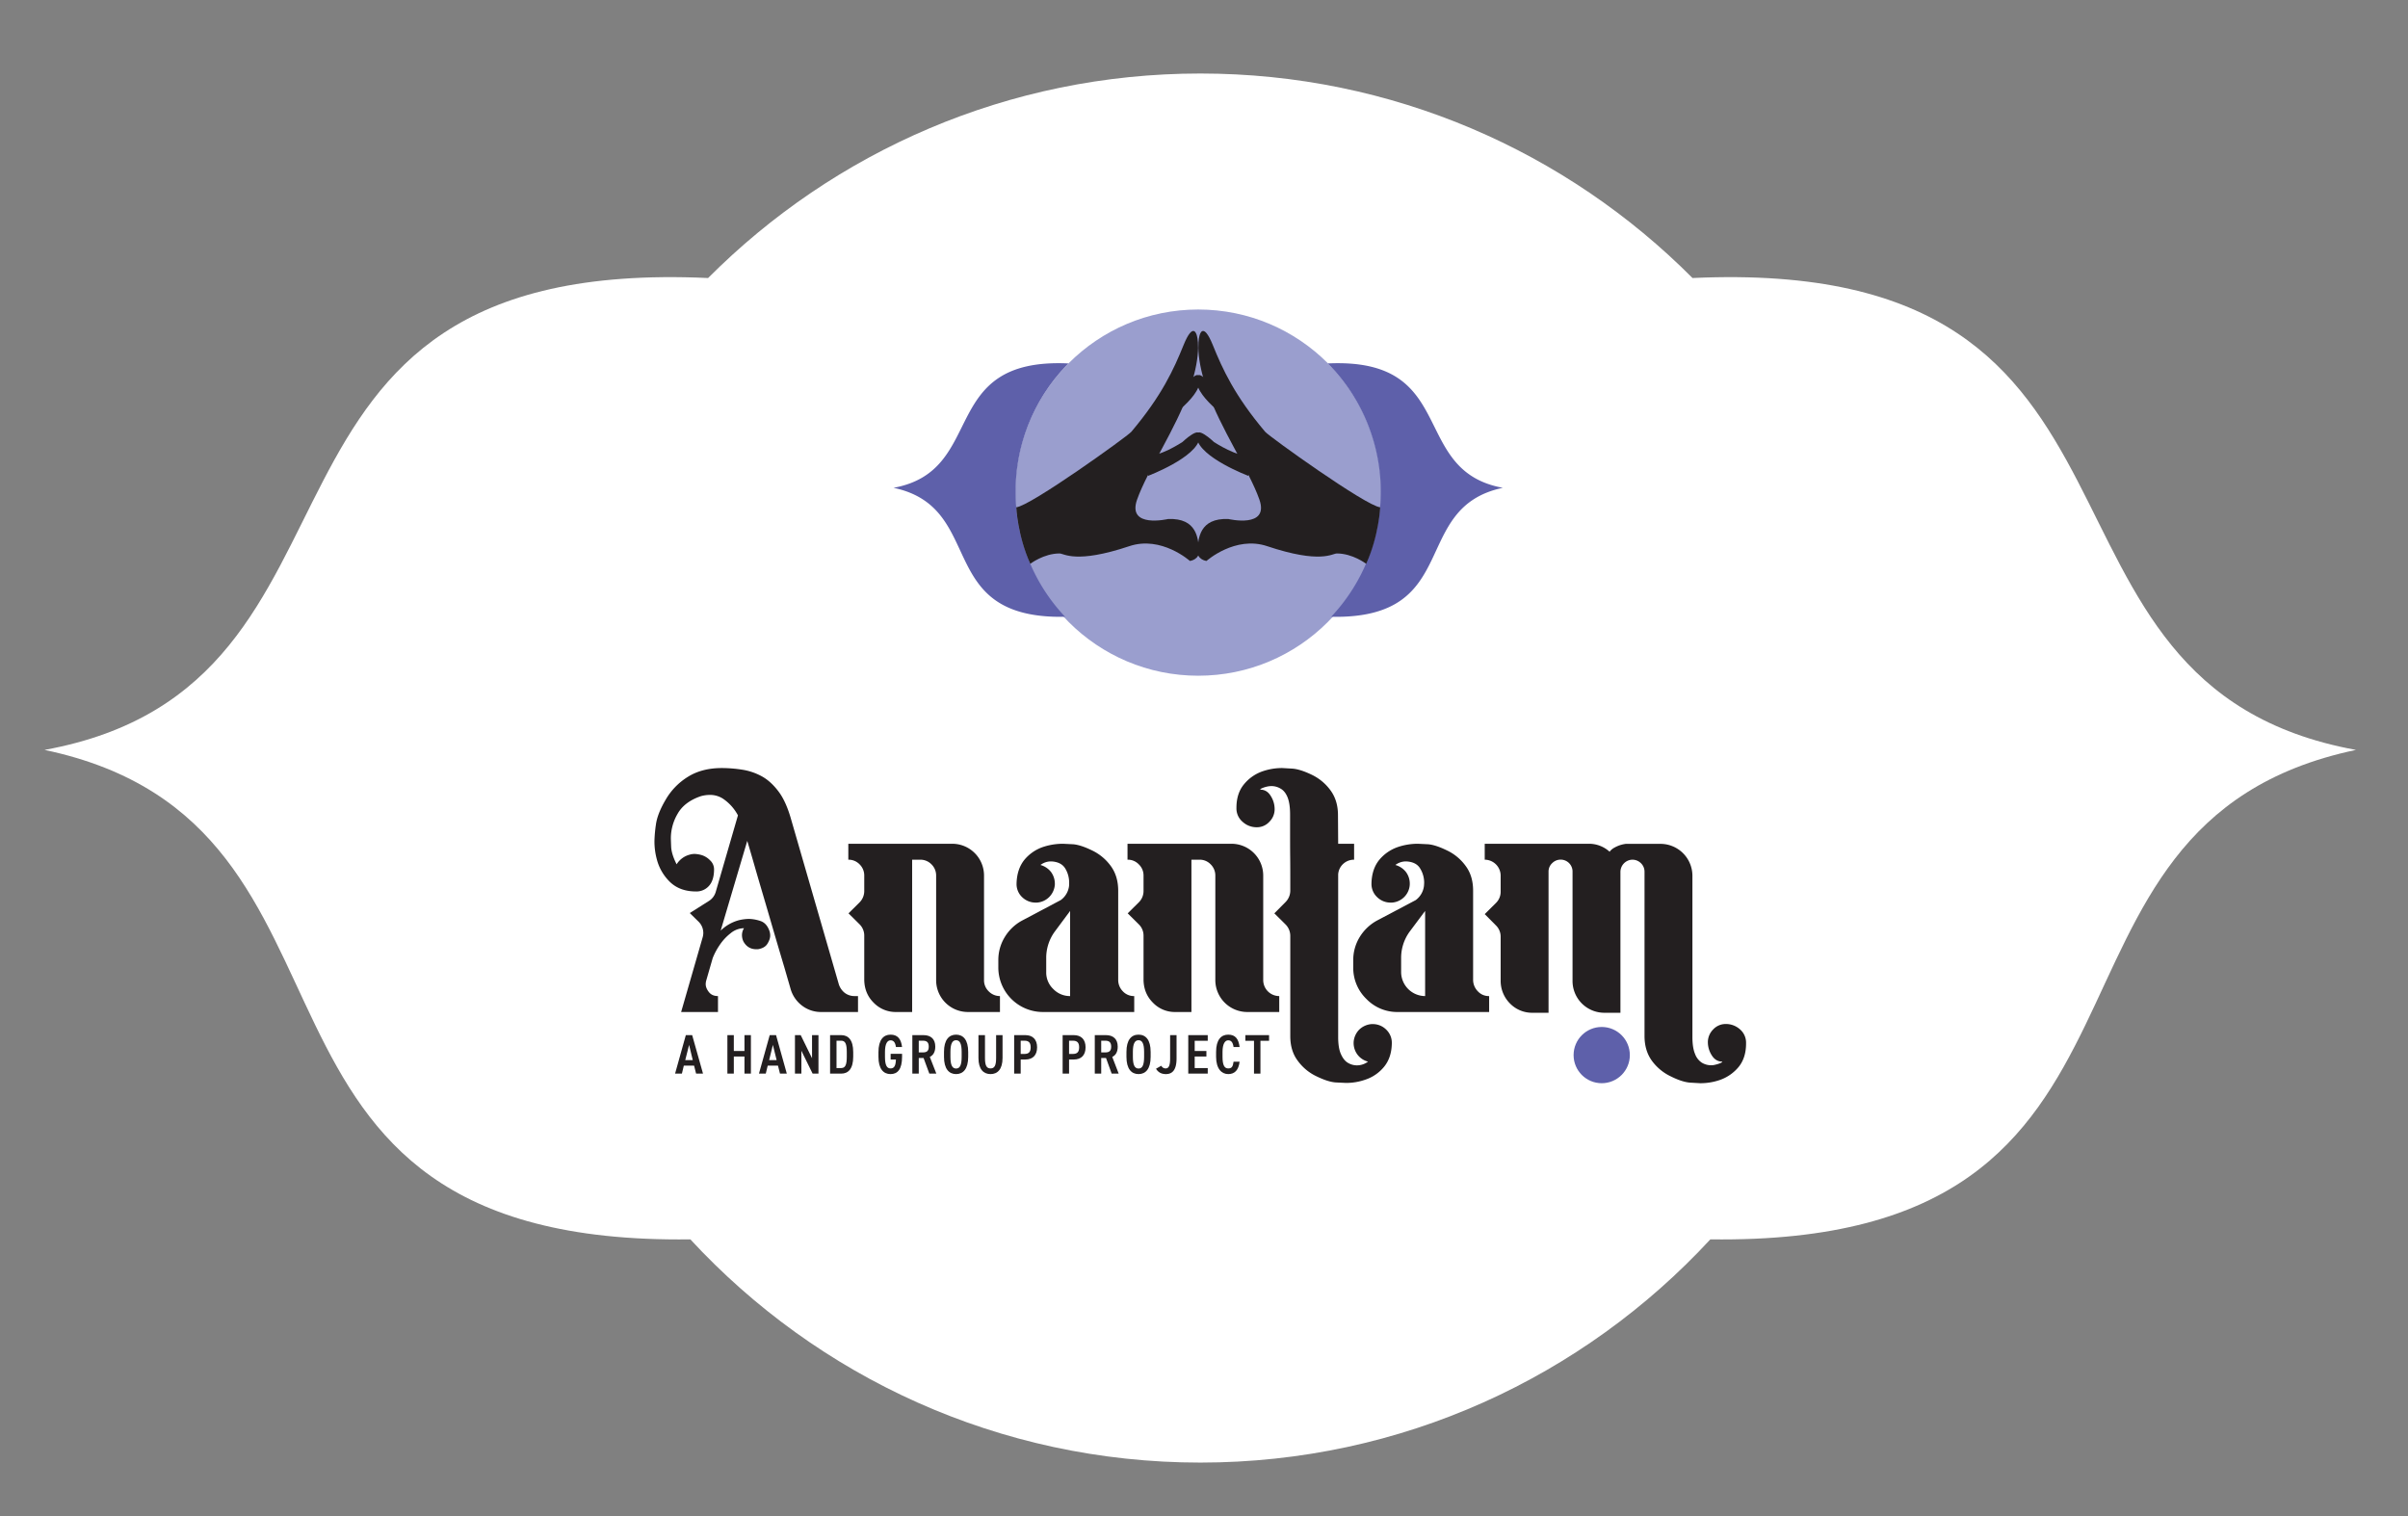 <svg id="Layer_1" data-name="Layer 1" xmlns="http://www.w3.org/2000/svg" width="2509" height="1580" viewBox="0 0 2509 1580"><rect x="0" y="0" width="2509" height="1580" fill="#808080" stroke="none"/><defs><style>.cls-1{fill:#fff;}.cls-2{fill:#231f20;}.cls-3{fill:#5e60aa;}.cls-4{fill:#9a9ece;}</style></defs><path class="cls-1" d="M1763.5,289.7c-131-131.6-312.4-213.1-512.8-213.1S868.9,158.1,737.8,289.7c-520.9-24-318.3,423.7-691.4,491.7,369.9,77.8,158,516.9,672.9,510,132.2,143,321.3,232.6,531.4,232.6s399.2-89.6,531.4-232.6c514.8,6.9,302.8-432.2,672.7-510C2081.9,713.4,2284.4,265.7,1763.5,289.7Z"/><path class="cls-2" d="M703.4,1118.7l11.2-40.1h6.6l11.3,40.1h-7.2l-2.1-8.3H712.5l-2,8.3Zm10.6-14.1h7.8l-3.8-15.8Z"/><path class="cls-2" d="M764.6,1095.1h11.1v-16.5h6.7v40.1h-6.7v-17.8H764.6v17.8h-6.7v-40.1h6.7Z"/><path class="cls-2" d="M790.8,1118.7l11.2-40.1h6.6l11.2,40.1h-7.1l-2.1-8.3H799.9l-2,8.3Zm10.6-14.1h7.8l-3.9-15.8Z"/><path class="cls-2" d="M852.8,1078.6v40.1h-6.1L835,1094.9v23.8h-6.7v-40.1h6l11.8,24.1v-24.1Z"/><path class="cls-2" d="M864.9,1118.7v-40.1h11.6c7.3,0,12.5,4.9,12.5,17.7v4.7c0,12.8-5.2,17.7-12.5,17.7Zm17.4-17.7v-4.7c0-8.3-1.4-11.9-5.8-11.9h-4.9v28.5h4.9C880.9,1112.9,882.3,1109.3,882.3,1101Z"/><path class="cls-2" d="M939.9,1098.1v3.1c0,12.9-4.6,18-12,18s-12.6-5.4-12.6-18v-4.8c0-12.9,5.2-18.3,12.6-18.3s11,4.5,12,12.9h-6.4c-.6-4.6-2.3-7-5.6-7s-5.8,3.5-5.8,12.1v5.1c0,8.6,1.9,12.1,5.8,12.1s5.4-2.9,5.6-9.3H928v-5.9Z"/><path class="cls-2" d="M968.3,1118.7l-6-16.3h-5v16.3h-6.7v-40.1h11.6c7.6,0,12.3,4,12.3,12,0,5.5-2.1,9-5.7,10.7l6.8,17.4Zm-6.7-22.1c4.1,0,6.1-1.5,6.1-6s-2-6.2-6.1-6.2h-4.3v12.2Z"/><path class="cls-2" d="M983.6,1101.2v-5.1c0-12.6,5.2-18,12.6-18s12.6,5.4,12.6,18v5.1c0,12.6-5.2,18-12.6,18S983.6,1113.8,983.6,1101.2Zm6.7-5.1v5.1c0,8.6,1.9,12.2,5.9,12.2s5.8-3.6,5.8-12.2v-5.1c0-8.6-1.9-12.2-5.8-12.2S990.3,1087.5,990.3,1096.1Z"/><path class="cls-2" d="M1044.6,1078.6v23.8c0,11.9-5.3,16.8-12.5,16.8s-12.6-4.9-12.6-16.7v-23.9h6.8v23.9c0,7.6,1.6,10.8,5.8,10.8s5.8-3.2,5.8-10.8v-23.9Z"/><path class="cls-2" d="M1063.5,1104v14.7h-6.8v-40.1h11.7c7.5,0,12.2,4.4,12.2,12.7s-4.6,12.7-12.2,12.7Zm4-5.8c4.6,0,6.4-2.3,6.4-6.9s-1.8-6.9-6.4-6.9h-4v13.8Z"/><path class="cls-2" d="M1113.9,1104v14.7h-6.7v-40.1h11.7c7.5,0,12.2,4.4,12.2,12.7s-4.6,12.7-12.2,12.7Zm4-5.8c4.7,0,6.5-2.3,6.5-6.9s-1.8-6.9-6.5-6.9h-4v13.8Z"/><path class="cls-2" d="M1158.3,1118.7l-5.9-16.3h-5v16.3h-6.7v-40.1h11.6c7.5,0,12.3,4,12.3,12,0,5.5-2.1,9-5.7,10.7l6.7,17.4Zm-6.6-22.1c4,0,6.1-1.5,6.1-6s-2.1-6.2-6.1-6.2h-4.3v12.2Z"/><path class="cls-2" d="M1173.7,1101.2v-5.1c0-12.6,5.1-18,12.6-18s12.6,5.4,12.6,18v5.1c0,12.6-5.2,18-12.6,18S1173.7,1113.8,1173.7,1101.2Zm6.7-5.1v5.1c0,8.6,1.9,12.2,5.9,12.2s5.8-3.6,5.8-12.2v-5.1c0-8.6-1.9-12.2-5.8-12.2S1180.4,1087.5,1180.4,1096.1Z"/><path class="cls-2" d="M1210,1110.5a5.1,5.1,0,0,0,4.4,2.8c3.2,0,4.8-2.5,4.8-10.5v-24.2h6.7v24.2c0,11.9-4.2,16.4-11.1,16.4-4.7,0-8.1-1.9-10.3-5.6Z"/><path class="cls-2" d="M1258.4,1078.6v5.9h-13.6v10.6H1257v5.8h-12.2v12h13.6v5.8h-20.3v-40.1Z"/><path class="cls-2" d="M1285.3,1091c-.7-4.8-2.4-7-5.6-7s-5.9,3.5-5.9,12.1v5.1c0,8.5,1.9,12.1,5.9,12.1s4.9-2.2,5.6-7h6.3c-1.1,8.9-5.2,12.9-11.9,12.9s-12.6-5.4-12.6-18v-5.1c0-12.6,5.2-18,12.6-18s10.8,4.3,11.9,12.9Z"/><path class="cls-2" d="M1322.3,1078.6v5.9h-9v34.2h-6.7v-34.2h-9v-5.9Z"/><circle class="cls-3" cx="1668.9" cy="1099.4" r="29.3"/><path class="cls-2" d="M874,1025.6a18.6,18.6,0,0,0,6.1,8.9,16.6,16.6,0,0,0,10.1,3.4H894v16.6H855.8a32.3,32.3,0,0,1-20.2-6.7,33.3,33.3,0,0,1-12-17.9l-6.4-22.1c-4.4-14.7-9.4-31.6-15-50.9s-10.8-36.6-15.3-52.3-7.3-25.1-8.3-28.4l-27.7,93.5a43.1,43.1,0,0,1,19.2-10.9,48.4,48.4,0,0,1,10.3-1.3,40.3,40.3,0,0,1,11.7,2.1c4.5,1.4,7.8,5,9.7,10.7a15,15,0,0,1,.7,4.5c0,2.7-1,5.5-2.9,8.6s-5.2,4.9-9.9,5.7H788c-5.9,0-10.4-2.7-13.4-8.1a15.7,15.7,0,0,1-1.5-6.5,13.7,13.7,0,0,1,2.1-7.3,22.1,22.1,0,0,0-13.9,5.2,52.2,52.2,0,0,0-11.5,12.4,69,69,0,0,0-7.2,13.5l-6.8,23.6a14.8,14.8,0,0,0-.5,3.5c0,2.8,1.1,5.5,3.3,8.3s5.3,4.2,9.5,4.2v16.6H709.7l22.4-77.7a16.9,16.9,0,0,0,.7-4.8,16.5,16.5,0,0,0-4.8-11.5l-9.3-9.1,20.1-12.7a16.6,16.6,0,0,0,7-9.5l23.1-79.6a48.2,48.2,0,0,0-15.5-17.3,24.5,24.5,0,0,0-13.8-4,35.3,35.3,0,0,0-9.3,1.3c-11.5,3.9-19.7,10.1-24.4,18.6a50.4,50.4,0,0,0-6.9,25.5c0,.5.1,3.4.3,8.5s2.1,11.3,5.7,18.4a22.8,22.8,0,0,1,13.8-10.1,17.7,17.7,0,0,1,5-.7,30.2,30.2,0,0,1,7.6,1.3,21,21,0,0,1,8.5,5.4,12.7,12.7,0,0,1,4.1,9.4c0,7.6-1.8,13.3-5.3,17.2a17.3,17.3,0,0,1-13.5,5.8c-10.9,0-19.8-3.1-26.6-9.4a50.2,50.2,0,0,1-14.2-24,71.2,71.2,0,0,1-2.5-19.2,138,138,0,0,1,1.5-16.9c1-7.5,4.3-16.1,10-25.8a68,68,0,0,1,23.1-24c9.8-6.2,21.6-9.3,35.6-9.3a138.7,138.7,0,0,1,21.2,1.7,62.1,62.1,0,0,1,20.6,7c6.5,3.6,12.4,9.1,17.7,16.3s9.5,17,12.9,29.2Z"/><path class="cls-2" d="M1025.3,1021.2a16,16,0,0,0,4.9,11.8,16.3,16.3,0,0,0,11.7,4.9v16.6h-33.2a33.1,33.1,0,0,1-33.3-33.3V912.4a16.2,16.2,0,0,0-4.8-11.7,16.1,16.1,0,0,0-11.9-4.9h-8.3v158.7H933.8a31.8,31.8,0,0,1-23.4-9.6q-9.6-9.5-9.9-23.7V975a16.6,16.6,0,0,0-4.8-11.8l-11.6-11.5,11.6-11.5a16.8,16.8,0,0,0,4.8-11.8v-16a16.2,16.2,0,0,0-4.8-11.7,15.9,15.9,0,0,0-11.8-4.9V879.2H992a33.1,33.1,0,0,1,33.3,33.2Z"/><path class="cls-2" d="M1165.1,1021.2a16.9,16.9,0,0,0,4.9,11.8,15.7,15.7,0,0,0,11.8,4.9v16.6h-95a46.4,46.4,0,0,1-46.6-46.6v-7.5a45.7,45.7,0,0,1,6.6-23.8,47.5,47.5,0,0,1,18-17.3l40.4-21.4a21.3,21.3,0,0,0,8.7-14.8c.1-1.4.1-2.6.1-3.8a28.1,28.1,0,0,0-4-14.2q-4.1-6.9-14.4-7.5a18,18,0,0,0-11.5,3.7,21.1,21.1,0,0,1,11,7.3,20.7,20.7,0,0,1,4,12.5v.5a20.3,20.3,0,0,1-5.8,13,19.9,19.9,0,0,1-12.9,5.9h-1a20,20,0,0,1-14.3-5.6,18.6,18.6,0,0,1-5.9-14.1v-.5q.5-14.8,8.1-24.3a43.3,43.3,0,0,1,19.6-13.5,66.1,66.1,0,0,1,20.8-3.3l10.3.5c5.2.4,11.8,2.5,19.8,6.4a51.6,51.6,0,0,1,19.6,16.3c5.1,7,7.7,15.6,7.7,25.7Zm-50.1-72-15.6,21a46.3,46.3,0,0,0-9.3,27.9v14.8a23.7,23.7,0,0,0,7.3,17.6,24.1,24.1,0,0,0,17.6,7.4Z"/><path class="cls-2" d="M1316.2,1021.2a16.7,16.7,0,0,0,16.7,16.7v16.6h-33.3a33.3,33.3,0,0,1-33.3-33.3V912.4a16.2,16.2,0,0,0-4.8-11.7,15.7,15.7,0,0,0-11.8-4.9h-8.3v158.7h-16.7a31.5,31.5,0,0,1-23.3-9.6q-9.6-9.5-9.9-23.7V975a16.3,16.3,0,0,0-4.9-11.8L1175,951.7l11.6-11.5a16.5,16.5,0,0,0,4.9-11.8v-16a15.9,15.9,0,0,0-4.9-11.7,15.7,15.7,0,0,0-11.8-4.9V879.2H1283a33.1,33.1,0,0,1,33.2,33.2Z"/><path class="cls-2" d="M1429.1,1067.1h1a19.7,19.7,0,0,1,14.2,5.7,18.9,18.9,0,0,1,5.9,14.1v.5c-.2,9.8-2.9,17.8-8,24.1a42.5,42.5,0,0,1-19.6,13.5,59.7,59.7,0,0,1-20.3,3.4l-10.6-.5c-5.4-.4-12-2.5-20-6.4a51,51,0,0,1-19.6-16.3c-5.2-6.9-7.7-15.5-7.7-25.6V975a16.9,16.9,0,0,0-5-11.8l-11.6-11.5,11.6-11.7a16.9,16.9,0,0,0,5-11.8V917.8c0-6.9,0-15.1-.1-24.6s-.1-18.5-.1-27V848.6c0-7.5-.9-13.4-2.6-17.7s-4.2-7.4-7.2-9.1a18.5,18.5,0,0,0-9.8-2.7,22.3,22.3,0,0,0-4.7.6,28.8,28.8,0,0,0-4.7,1.5c-1.4.6-2.1,1.1-2.1,1.6,4.6,0,8.2,2.1,10.9,6.5a25.6,25.6,0,0,1,4.1,13.8,18.3,18.3,0,0,1-5.5,13.2,17.5,17.5,0,0,1-13,5.7,21.5,21.5,0,0,1-14.9-5.7,18.2,18.2,0,0,1-6.4-14.2v-.4c0-9.9,2.6-18.1,7.8-24.4a43.2,43.2,0,0,1,19.7-13.7,62.2,62.2,0,0,1,20.3-3.3l10.5.6c5.4.4,12.1,2.5,20.2,6.4a51.8,51.8,0,0,1,19.7,16.5c5.1,7.1,7.6,15.6,7.6,25.6l.2,29.8h16.6v16.6a16.5,16.5,0,0,0-11.4,4.4,16.2,16.2,0,0,0-5.2,11.1v169.2c0,7.5.9,13.4,2.8,17.7s4.2,7.3,7.1,9.1a18.3,18.3,0,0,0,9.7,2.8,19.2,19.2,0,0,0,11.5-3.9,19.8,19.8,0,0,1-11-7.3,20.1,20.1,0,0,1-4-12.3v-.5a20.5,20.5,0,0,1,5.7-13.1A20.7,20.7,0,0,1,1429.1,1067.1Z"/><path class="cls-2" d="M1534.9,1021.2a17,17,0,0,0,5,11.8,15.3,15.3,0,0,0,11.7,4.9v16.6h-95a44.5,44.5,0,0,1-32.9-13.6,45,45,0,0,1-13.7-33v-7.5a45.7,45.7,0,0,1,6.6-23.8,48.2,48.2,0,0,1,18-17.3l40.5-21.4a21.5,21.5,0,0,0,8.6-14.8c.1-1.4.2-2.6.2-3.8a28.2,28.2,0,0,0-4.1-14.2q-4-6.9-14.4-7.5a18.2,18.2,0,0,0-11.5,3.7,21.1,21.1,0,0,1,11,7.3,20.1,20.1,0,0,1,4,12.5v.5a19.7,19.7,0,0,1-5.7,13,19.9,19.9,0,0,1-12.9,5.9h-1a19.8,19.8,0,0,1-14.3-5.6,18.7,18.7,0,0,1-6-14.1v-.5q.4-14.8,8.1-24.3a43.6,43.6,0,0,1,19.7-13.5,65.2,65.2,0,0,1,20.8-3.3l10.2.5c5.3.4,11.8,2.5,19.8,6.4a50.9,50.9,0,0,1,19.6,16.3c5.2,7,7.7,15.6,7.7,25.7Zm-50-72-15.7,21a46.3,46.3,0,0,0-9.3,27.9v14.8a25.1,25.1,0,0,0,25,25Z"/><path class="cls-2" d="M1798,1067a22,22,0,0,1,15,5.6,18.3,18.3,0,0,1,6.3,14.2v.5c0,10-2.6,18.1-7.7,24.4a44.1,44.1,0,0,1-19.8,13.7,62,62,0,0,1-20.2,3.3l-10.6-.6c-5.4-.4-12.1-2.5-20.1-6.5a52,52,0,0,1-19.8-16.4c-5.1-7.1-7.6-15.7-7.6-25.7V908.4a12.2,12.2,0,0,0-3.7-8.9,12.6,12.6,0,0,0-9.3-3.7,12.8,12.8,0,0,0-12.1,12.8v146.7h-16.7a33.1,33.1,0,0,1-33.2-33.2V908.6a12.4,12.4,0,0,0-21.2-9.2,11.8,11.8,0,0,0-3.8,8.9v147h-16.6a32.1,32.1,0,0,1-23.4-9.5,33.3,33.3,0,0,1-9.9-23.7V976a16.4,16.4,0,0,0-5-11.8L1547,952.5l11.6-11.5a16.4,16.4,0,0,0,5-11.8V912.4a16.7,16.7,0,0,0-16.6-16.6V879.2h108.1a31.8,31.8,0,0,1,22,8.3,15.4,15.4,0,0,1,4.9-4.2,36.9,36.9,0,0,1,5.8-2.6,34.2,34.2,0,0,1,4.9-1.2l1.2-.2h36.2a33.3,33.3,0,0,1,33.3,33.2v167.9q0,11.3,2.7,17.7a18.4,18.4,0,0,0,7.1,9.2,18.8,18.8,0,0,0,9.8,2.7,17.3,17.3,0,0,0,4.7-.7,26,26,0,0,0,4.7-1.5c1.4-.5,2.1-1.1,2.1-1.6-4.5,0-8.2-2.2-10.9-6.5a25.5,25.5,0,0,1-4.1-13.7,18.8,18.8,0,0,1,5.5-13.3A17.8,17.8,0,0,1,1798,1067Z"/><circle class="cls-4" cx="1248.5" cy="513.3" r="190.8"/><path class="cls-3" d="M1058.2,512.6a189.2,189.2,0,0,1,55.1-133.9c-137.4-6.4-83.9,111.7-182.3,129.6,97.8,20.6,41.2,137.1,178.8,134.4A188.6,188.6,0,0,1,1058.2,512.6Z"/><path class="cls-3" d="M1565.9,508.3c-98.4-17.9-44.9-136-182.3-129.6h-.1a189.8,189.8,0,0,1,3.5,264h.2C1524.7,645.4,1468,528.9,1565.9,508.3Z"/><polygon class="cls-4" points="1398.7 599 1248.4 334.7 1098.2 599 1398.7 599"/><path class="cls-2" d="M1073.5,587.5s14-10.8,30.5-10.8c4.7,0,16.8,11.1,72.7-7.6,33.4-11.2,63.1,15.4,63.1,15.4s10.8-1.2,9.6-12-1.8-32.9-32.3-31.7c0,0-43.1,10.2-32.3-20.3s40.8-74.2,54.6-114.3,7.5-57,7.5-57-3.5-14.8-13.7,10.4-22.6,52.6-54.4,90.3c-4.2,4.9-105.3,77.5-119.9,78.7C1058.9,528.6,1060.2,558.1,1073.5,587.5Z"/><path class="cls-2" d="M1196.3,495.8s50.4-19,53.7-39.3c2.5-15.5-18,4.1-18,4.1s-26.7,17.4-35.3,12.6S1196.3,495.8,1196.3,495.8Z"/><path class="cls-2" d="M1208.7,442.3s42.2-26.7,41.5-46.3c-.5-15-15.5,7-15.5,7s-21.1,20.9-29.7,17.9S1208.7,442.3,1208.7,442.3Z"/><path class="cls-2" d="M1423.5,587.5s-14-10.8-30.6-10.8c-4.7,0-16.7,11.1-72.6-7.6-33.4-11.2-63.2,15.4-63.2,15.4s-10.7-1.2-9.5-12,1.8-32.9,32.3-31.7c0,0,43,10.2,32.3-20.3s-40.8-74.2-54.6-114.3-7.6-57-7.6-57,3.5-14.8,13.7,10.4,22.7,52.6,54.5,90.3c4.1,4.9,105.3,77.5,119.9,78.7C1438.1,528.6,1436.8,558.1,1423.5,587.5Z"/><path class="cls-2" d="M1300.6,495.8s-50.4-19-53.6-39.3c-2.5-15.5,17.9,4.1,17.9,4.1s26.8,17.4,35.3,12.6S1300.6,495.8,1300.6,495.8Z"/><path class="cls-2" d="M1288.2,442.3s-42.1-26.7-41.4-46.3c.5-15,15.5,7,15.5,7s21.1,20.9,29.7,17.9S1288.2,442.3,1288.2,442.3Z"/></svg>